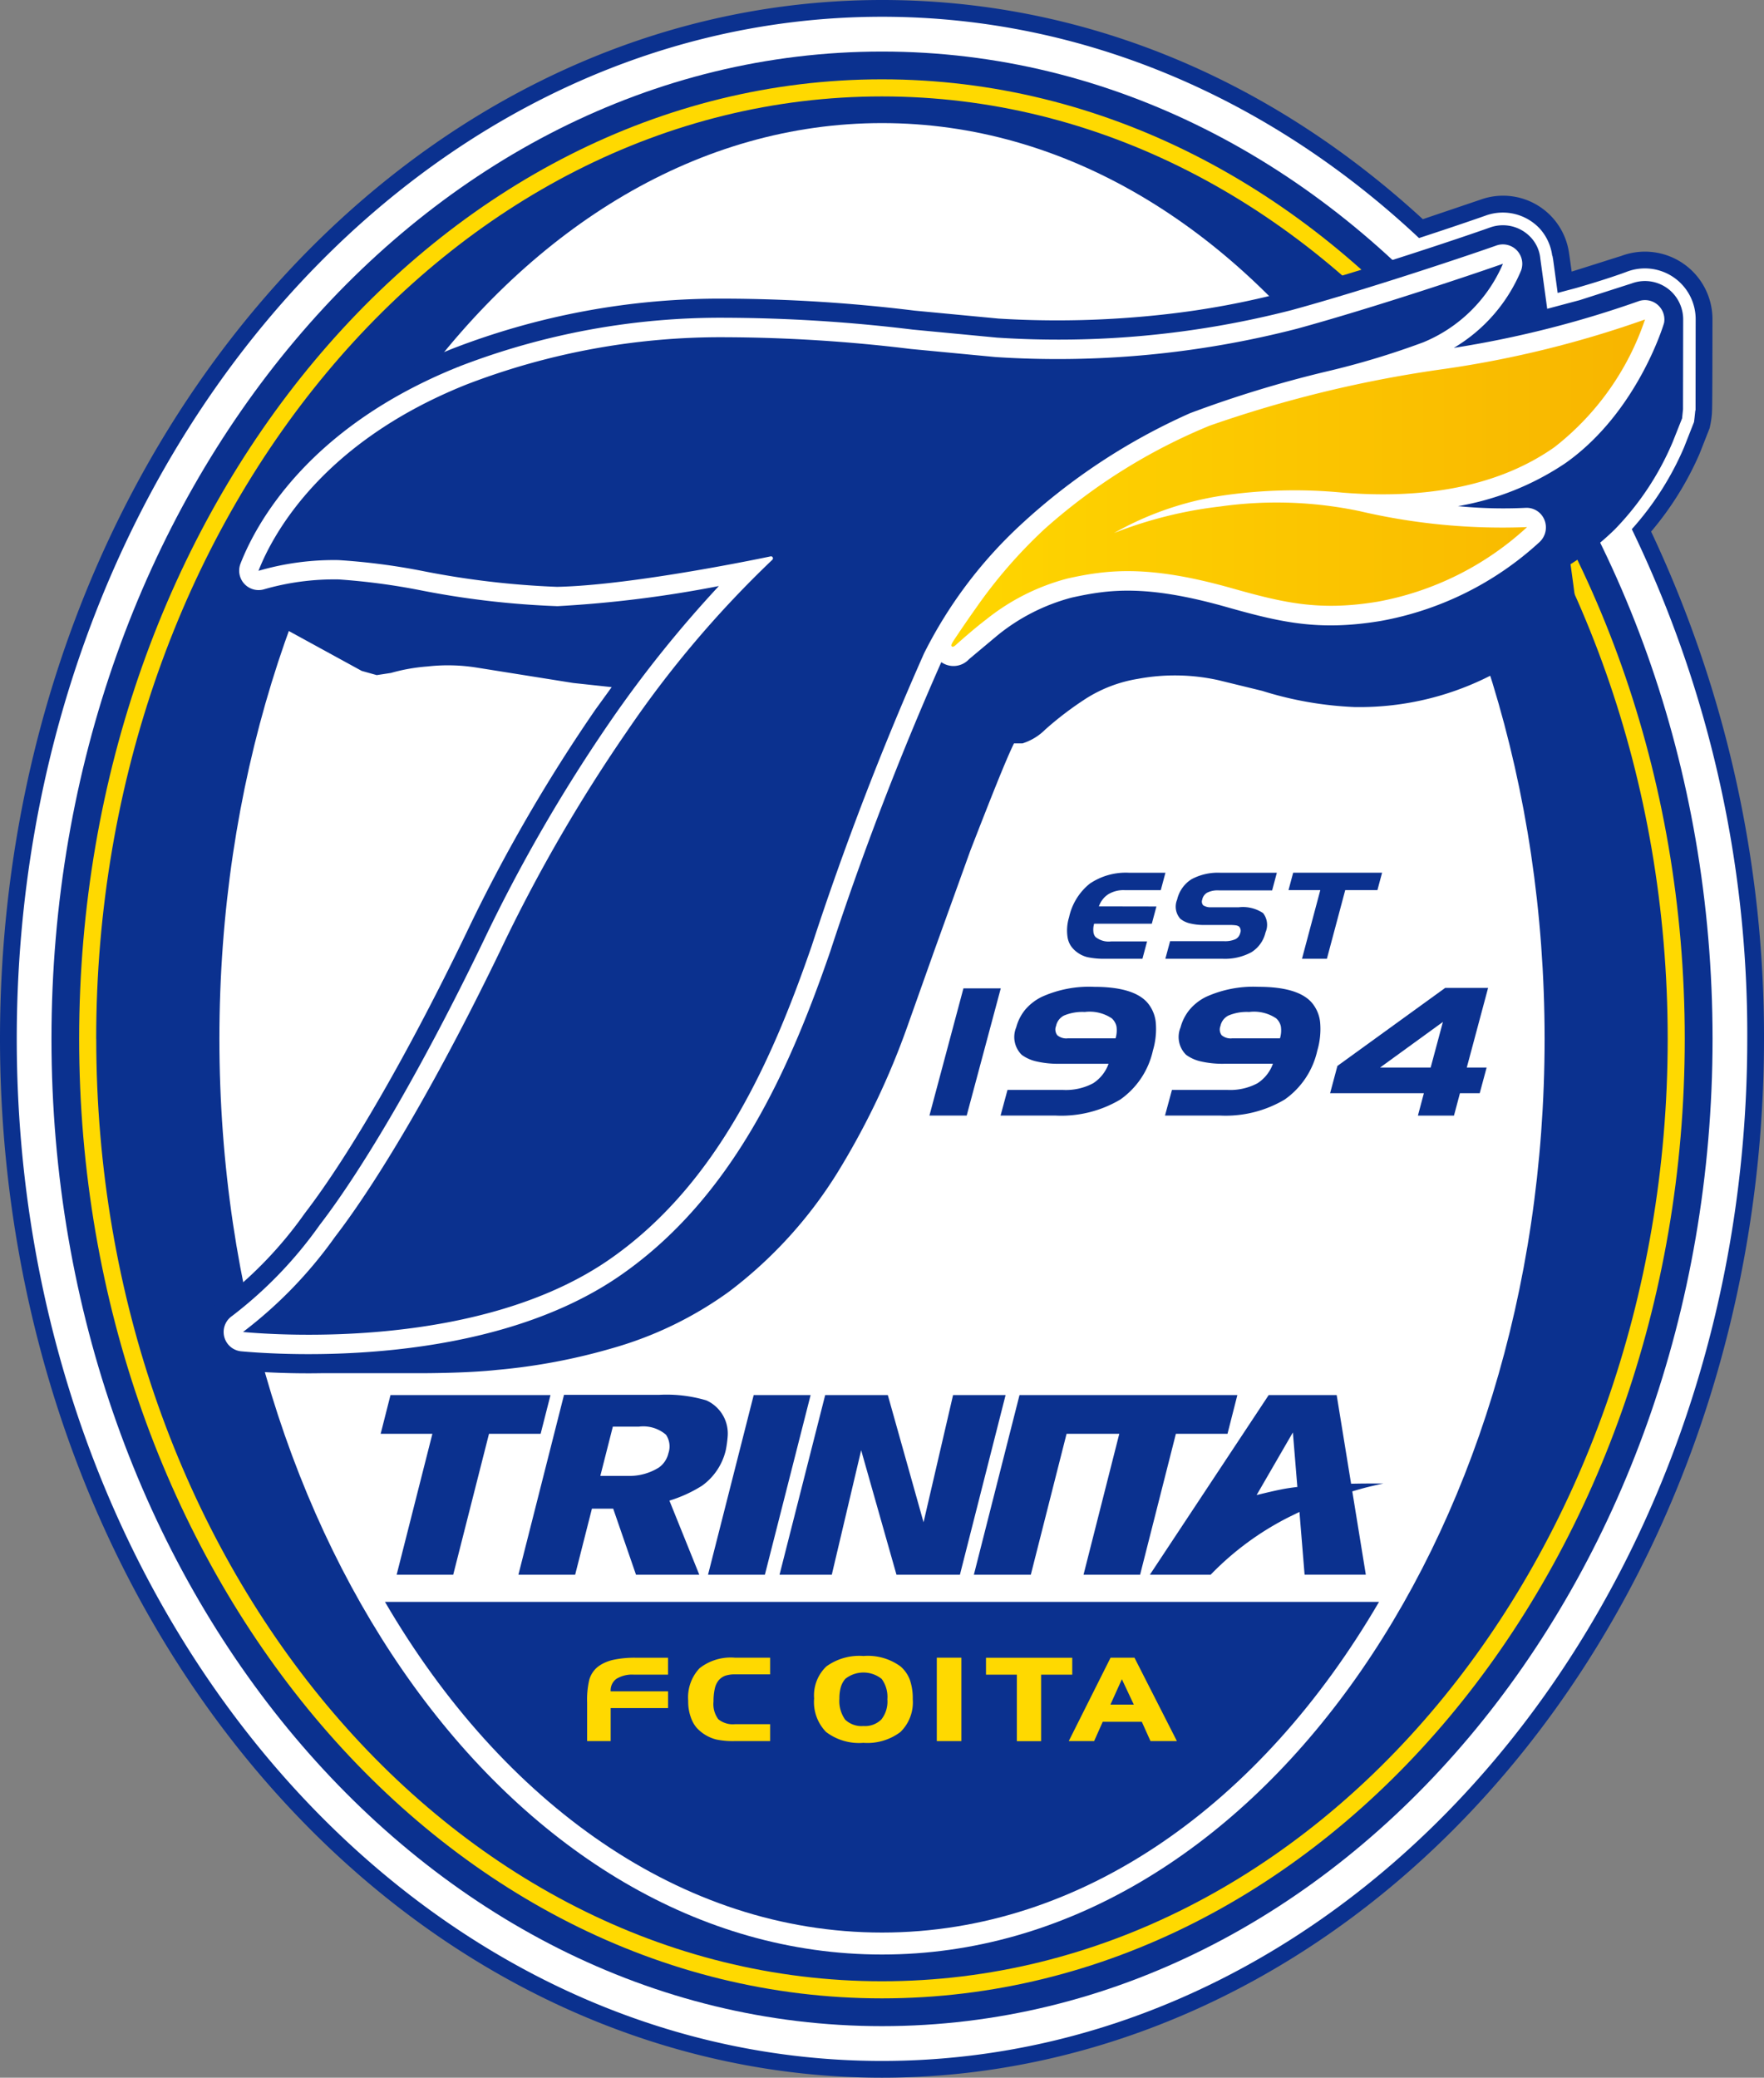<svg xmlns="http://www.w3.org/2000/svg" xmlns:xlink="http://www.w3.org/1999/xlink" viewBox="0 0 118.121 139.079"><rect x="0" y="0" width="118.121" height="139.079" fill="#808080" stroke="none"/><defs><style>.cls-1{fill:#0b318f;}.cls-2{fill:#fff;}.cls-3{fill:#ffd900;}.cls-4{fill:url(#OT_Gradient_2006_);}</style><linearGradient id="OT_Gradient_2006_" x1="2504.469" y1="1504.543" x2="2582.096" y2="1504.543" gradientTransform="translate(-1581.134 -953.133) scale(0.655)" gradientUnits="userSpaceOnUse"><stop offset="0" stop-color="#ffd900"/><stop offset="1" stop-color="#f8b500"/></linearGradient></defs><title>oita</title><g id="レイヤー_2" data-name="レイヤー 2"><g id="マーク等"><path class="cls-1" d="M110.562,35.584a21,21,0,0,0,3.24-5.2l.676-1.718a6.317,6.317,0,0,0,.161-1.069l-.007.034c.021-.157.032-.882.038-6.248a4.521,4.521,0,0,0-6.122-4.245h0c-.065.019-.163.05-.326.1-1.436.456-2.426.77-2.98.942-.077-.557-.165-1.177-.178-1.252a4.458,4.458,0,0,0-5.946-3.556l-3.842,1.3C84.824,5.076,72.307,0,59.06,0,26.494,0,0,31.2,0,69.538c0,20.425,7.609,39.749,20.878,53.017,10.656,10.656,24.216,16.524,38.182,16.524s27.527-5.868,38.183-16.525c13.268-13.268,20.878-32.591,20.878-53.016A79.244,79.244,0,0,0,110.562,35.584Z"/><path class="cls-2" d="M109.27,35.422a19.92,19.92,0,0,0,3.5-5.482l.662-1.683c.012-.036.071-.589.09-.783h.016l.007-6.088a3.4,3.4,0,0,0-4.6-3.2c-.131.051-1.339.5-3.4,1.092l-1.24.331c-.082-.6-.313-2.3-.313-2.3s-.007-.02-.008-.03h0l-.027-.153-.016,0a3.346,3.346,0,0,0-.871-1.861,3.387,3.387,0,0,0-3.578-.838h0c-.645.23-2.335.81-4.471,1.508C85.14,6.668,72.638,1.122,59.06,1.122c-31.948,0-57.938,30.691-57.938,68.416s25.99,68.419,57.938,68.419S117,107.265,117,69.538A77.655,77.655,0,0,0,109.27,35.422Z"/><path class="cls-1" d="M59.06,3.451c-30.714,0-55.613,29.588-55.613,66.087s24.9,66.09,55.613,66.09,55.616-29.592,55.616-66.09S89.774,3.451,59.06,3.451Zm0,127.383c-24.462,0-44.368-27.5-44.368-61.3S34.6,8.239,59.061,8.239s44.368,27.5,44.368,61.3S83.524,130.834,59.061,130.834Z"/><path class="cls-3" d="M5.3,69.538c0,35.415,24.115,64.231,53.756,64.231s53.759-28.816,53.759-64.231S88.7,5.31,59.06,5.31,5.3,34.123,5.3,69.538Zm1.141,0c0-34.785,23.6-63.083,52.615-63.083s52.616,28.3,52.616,63.083S88.071,132.624,59.06,132.624,6.445,104.322,6.445,69.538Z"/><polygon class="cls-1" points="50.469 93.385 47.412 105.407 51.219 105.407 54.28 93.385 50.469 93.385"/><polygon class="cls-1" points="63.819 93.385 61.843 101.9 59.45 93.385 55.256 93.385 52.2 105.407 55.699 105.407 57.665 97.078 60.029 105.407 64.279 105.407 67.336 93.385 63.819 93.385"/><polygon class="cls-1" points="68.268 93.385 65.213 105.407 69.026 105.407 71.42 95.976 74.95 95.976 72.556 105.407 76.344 105.407 78.74 95.976 82.196 95.976 82.856 93.385 68.268 93.385"/><path class="cls-1" d="M37.768,93.369l-3.054,12.038h3.8l1.122-4.417h1.425l1.526,4.417h4.238l-2-4.957a8.989,8.989,0,0,0,2.188-1A4.071,4.071,0,0,0,48.6,97.071a7.339,7.339,0,0,0,.13-.971A2.429,2.429,0,0,0,47.3,93.741a9.358,9.358,0,0,0-3.16-.372Zm3.26,2.163.009-.034h1.751a2.327,2.327,0,0,1,1.807.541,1.393,1.393,0,0,1,.163,1.237,1.617,1.617,0,0,1-.643.962,3.713,3.713,0,0,1-2.061.558H40.2l.032-.132h0Z"/><path class="cls-1" d="M84.954,93.385,77,105.407H81.07a19.522,19.522,0,0,1,5.313-3.892l.631-.309.344,4.2h4.1l-.906-5.576s.611-.179.875-.247c.5-.128,1.2-.278,1.2-.278s-.662,0-1.13,0c-.311,0-1.025.014-1.025.014l-.965-5.933Zm1.62,2.5.3,3.655-.042,0c-.39.049-.747.1-1.055.165-.628.123-1.632.374-1.632.374Z"/><polygon class="cls-1" points="26.148 93.385 25.49 95.976 28.954 95.976 26.561 105.407 30.349 105.407 32.745 95.976 36.202 95.976 36.862 93.385 26.148 93.385"/><path class="cls-1" d="M59.061,129.363c13.417,0,25.41-8.641,33.281-22.134H25.779C33.651,120.722,45.644,129.363,59.061,129.363Z"/><path class="cls-3" d="M44.735,114.337H40.891v2.21H39.315v-2.576a5.846,5.846,0,0,1,.148-1.543A1.718,1.718,0,0,1,40,111.6a2.386,2.386,0,0,1,.451-.282,3.2,3.2,0,0,1,.566-.2,6.806,6.806,0,0,1,1.554-.151h2.162V112.1H42.459a2.007,2.007,0,0,0-1.183.28.952.952,0,0,0-.385.836h3.844Z"/><path class="cls-3" d="M51.57,116.547h-2.4a5.4,5.4,0,0,1-1.209-.107,2.665,2.665,0,0,1-1.312-.785,2.051,2.051,0,0,1-.312-.5,3.094,3.094,0,0,1-.254-1.305,2.843,2.843,0,0,1,.76-2.179,3.371,3.371,0,0,1,2.365-.707H51.57v1.115H49.234a2.092,2.092,0,0,0-.665.091,1.082,1.082,0,0,0-.447.31,1.325,1.325,0,0,0-.258.556,3.872,3.872,0,0,0-.085.862,1.689,1.689,0,0,0,.321,1.186,1.541,1.541,0,0,0,1.134.33H51.57Z"/><path class="cls-3" d="M61.12,113.747a2.767,2.767,0,0,1-.825,2.191,3.668,3.668,0,0,1-2.48.725,3.643,3.643,0,0,1-2.5-.727,2.866,2.866,0,0,1-.8-2.241,2.679,2.679,0,0,1,.818-2.144,3.751,3.751,0,0,1,2.488-.7,3.693,3.693,0,0,1,2.483.7,2.226,2.226,0,0,1,.624.9A3.76,3.76,0,0,1,61.12,113.747Zm-1.7,0a2.029,2.029,0,0,0-.382-1.362,1.953,1.953,0,0,0-2.43-.008,1.463,1.463,0,0,0-.3.54,2.743,2.743,0,0,0-.1.785,2.154,2.154,0,0,0,.386,1.41,1.59,1.59,0,0,0,1.223.426,1.549,1.549,0,0,0,1.2-.438A1.928,1.928,0,0,0,59.42,113.747Z"/><path class="cls-3" d="M64.375,116.547H62.73v-5.583h1.645Z"/><path class="cls-3" d="M71.8,112.1H69.715v4.452H68.091l0-4.452H66.024v-1.131H71.8Z"/><path class="cls-3" d="M78.808,116.547H77.039l-.582-1.294H73.841l-.575,1.294h-1.7l2.8-5.583h1.6Zm-2.885-2.441-.8-1.7-.767,1.7Z"/><path class="cls-1" d="M111.91,19.514a2.553,2.553,0,0,0-2.663-.536c-.007,0-3.466,1.113-3.466,1.113s-1.325.352-2.177.58c-.134-.986-.461-3.364-.461-3.364a2.4,2.4,0,0,0-.669-1.449,2.554,2.554,0,0,0-2.691-.633h0c-1.461.525-8.3,2.841-13.608,4.293a55.952,55.952,0,0,1-8.147,1.522,64.72,64.72,0,0,1-11.165.286l-5.627-.534a106.3,106.3,0,0,0-12.715-.8,49.663,49.663,0,0,0-18.2,3.339C19.654,27.583,16,34.5,14.926,37.273l-.175.934a2.569,2.569,0,0,0,.693,1.764l1.1.738,7.675,4.2,1.008.283.95-.146a12.3,12.3,0,0,1,2.45-.434,12.257,12.257,0,0,1,3.222.065l6.534,1.041,2.577.278-1.081,1.491a109.088,109.088,0,0,0-8.649,14.96c-3.866,8.017-7.814,14.862-10.828,18.779a26.868,26.868,0,0,1-5.565,5.806,2.574,2.574,0,0,0-1.128,2.136c0,.023.056.523.056.523A2.6,2.6,0,0,0,16.04,91.73a52.675,52.675,0,0,0,5.483.191h6.691c.124,0,3.068,0,5.049-.219a40.367,40.367,0,0,0,7.794-1.471,24.863,24.863,0,0,0,7.763-3.772A29.39,29.39,0,0,0,56.074,78.5a51.433,51.433,0,0,0,4.716-9.879v0l1.779-5.006,2.406-6.673c1.4-3.6,2.314-5.9,2.85-7.03,0,0,.043-.089.072-.151.285,0,.573,0,.573,0a3.76,3.76,0,0,0,1.538-.941,22.345,22.345,0,0,1,2.7-2.052A9.246,9.246,0,0,1,76.2,45.441a13.485,13.485,0,0,1,5.38.088l2.936.716A23.865,23.865,0,0,0,90.7,47.329a19.3,19.3,0,0,0,9.619-2.376,18.561,18.561,0,0,0,4.484-3.234,2.273,2.273,0,0,0,.669-1.637c0-.066-.2-1.566-.307-2.316a17.4,17.4,0,0,0,2.975-2.339A18.955,18.955,0,0,0,112,29.605L112.638,28c0-.017.06-.6.06-.6,0,.074.011-6.013.011-6.013A2.584,2.584,0,0,0,111.91,19.514Z"/><path class="cls-2" d="M110.974,20.381a1.3,1.3,0,0,0-1.285-.207,69.39,69.39,0,0,1-12.338,3.113,10.923,10.923,0,0,0,4.5-5.169,1.3,1.3,0,0,0-1.645-1.686c-1.506.539-8.474,2.89-13.7,4.322A62.679,62.679,0,0,1,66.758,22.6l-5.647-.538a106,106,0,0,0-12.562-.792A48.6,48.6,0,0,0,30.78,24.52c-10.2,4.068-13.663,10.6-14.68,13.22a1.3,1.3,0,0,0,1.607,1.7,17,17,0,0,1,4.978-.653,44.085,44.085,0,0,1,5.47.725,58.037,58.037,0,0,0,9.176,1.064,78.6,78.6,0,0,0,10.806-1.347,79.385,79.385,0,0,0-7.22,8.986A107.732,107.732,0,0,0,32.368,63c-3.9,8.091-7.9,15.021-10.967,19.008a27.989,27.989,0,0,1-5.857,6.08,1.3,1.3,0,0,0-.568,1.074,1.334,1.334,0,0,0,.041.325,1.3,1.3,0,0,0,1.137.969c2.676.244,16.486,1.15,25.475-5.142,7.548-5.276,11.292-13.88,13.958-21.6a206.961,206.961,0,0,1,7.432-19.363c.008,0,.014.013.022.018s-.014-.015-.021-.02l.012-.026a1.413,1.413,0,0,0,1.845-.186c.088-.078,1.925-1.613,1.925-1.613A13.2,13.2,0,0,1,71.776,40c2.461-.543,4.916-.873,10.122.569,3.791,1.075,6.335,1.7,10.577.994A21.288,21.288,0,0,0,103.1,36.276a1.339,1.339,0,0,0,.308-1.5,1.285,1.285,0,0,0-1.275-.78,30.925,30.925,0,0,1-4.506-.115,18.457,18.457,0,0,0,7.2-2.881c4.835-3.412,6.6-9.349,6.606-9.4a1.392,1.392,0,0,0,.018-.213A1.3,1.3,0,0,0,110.974,20.381Z"/><path class="cls-1" d="M86.845,22.006A64.31,64.31,0,0,1,66.65,23.9l-5.661-.54a105.162,105.162,0,0,0-12.41-.786,47.372,47.372,0,0,0-17.318,3.155C21.4,29.659,18.169,35.993,17.309,38.211a18.029,18.029,0,0,1,5.364-.718,43.225,43.225,0,0,1,5.7.744,57.409,57.409,0,0,0,8.93,1.046c5.162-.105,14.209-2.02,14.3-2.04a.126.126,0,0,1,.142.073.147.147,0,0,1,.014.061.139.139,0,0,1-.048.1A70.758,70.758,0,0,0,41.981,48.96a106.334,106.334,0,0,0-8.445,14.6c-3.942,8.176-7.991,15.189-11.108,19.242a29.279,29.279,0,0,1-6.156,6.36c2.391.22,15.945,1.157,24.616-4.911,7.244-5.065,10.878-13.44,13.475-20.963a205.826,205.826,0,0,1,7.511-19.548,30.04,30.04,0,0,1,6.445-8.584,41.371,41.371,0,0,1,11.375-7.5,76.844,76.844,0,0,1,9.08-2.776A53.772,53.772,0,0,0,95.3,22.916a9.9,9.9,0,0,0,5.341-5.261C99.257,18.149,92.235,20.53,86.845,22.006Z"/><path class="cls-4" d="M96.813,24.684A81.607,81.607,0,0,0,80.986,28.5a38.694,38.694,0,0,0-11.027,6.9,32.843,32.843,0,0,0-4.628,5.333c-.629.88-1.5,2.175-1.548,2.267s-.122.222-.043.271c.043.044.133.026.265-.1.149-.131,1.2-1.074,2.019-1.693a14.61,14.61,0,0,1,5.482-2.759c2.668-.589,5.356-.9,10.737.588,3.647,1.031,6.035,1.628,10.026.966a20.1,20.1,0,0,0,9.942-4.947c.027-.028.043-.043.043-.043a41.948,41.948,0,0,1-11.2-1.066,27.043,27.043,0,0,0-9.339-.314A28.235,28.235,0,0,0,74.6,35.68a21.116,21.116,0,0,1,7.143-2.489,33.4,33.4,0,0,1,8.143-.216c5.785.473,10.612-.517,14.2-3.039a18.209,18.209,0,0,0,6.067-8.55A69.93,69.93,0,0,1,96.813,24.684Z"/><path class="cls-1" d="M76.5,64.178H74.022a5.219,5.219,0,0,1-1.219-.11,1.935,1.935,0,0,1-.774-.4,1.65,1.65,0,0,1-.358-.409,1.494,1.494,0,0,1-.184-.515,3.014,3.014,0,0,1,.1-1.346,3.961,3.961,0,0,1,1.384-2.245,4.3,4.3,0,0,1,2.634-.732H78.04l-.312,1.165H75.319a1.969,1.969,0,0,0-1.115.28,1.578,1.578,0,0,0-.619.806l3.852.007-.31,1.155H73.266a1.338,1.338,0,0,0-.051.522.6.6,0,0,0,.139.361,1.392,1.392,0,0,0,1.051.3h2.406Z"/><path class="cls-1" d="M84.741,62.415a2.121,2.121,0,0,1-.949,1.329,3.726,3.726,0,0,1-1.949.434H78.035L78.353,63h3.59a1.712,1.712,0,0,0,.794-.135.628.628,0,0,0,.311-.408.412.412,0,0,0-.074-.431.483.483,0,0,0-.237-.087,3.075,3.075,0,0,0-.413-.022H80.679a3.946,3.946,0,0,1-1-.106,1.609,1.609,0,0,1-.642-.308,1.222,1.222,0,0,1-.214-1.285,2.193,2.193,0,0,1,.96-1.361,3.723,3.723,0,0,1,1.947-.435H85.5l-.315,1.18-3.566,0a1.556,1.556,0,0,0-.784.152.689.689,0,0,0-.332.471.37.37,0,0,0,.066.375.9.9,0,0,0,.549.132h1.834a2.436,2.436,0,0,1,1.625.389A1.27,1.27,0,0,1,84.741,62.415Z"/><path class="cls-1" d="M92.235,59.584H90.079l-1.227,4.594H87.184l1.226-4.594H86.281l.312-1.165h5.954Z"/><path class="cls-1" d="M64.732,74.673H62.237l2.276-8.512h2.5Z"/><path class="cls-1" d="M77.2,70.326A5.448,5.448,0,0,1,75.02,73.6a7.739,7.739,0,0,1-4.362,1.074H67l.464-1.716h3.707a3.879,3.879,0,0,0,2.022-.442,2.582,2.582,0,0,0,1.038-1.307H70.938a6.378,6.378,0,0,1-1.517-.154,2.637,2.637,0,0,1-1-.442,1.671,1.671,0,0,1-.374-1.841,3.134,3.134,0,0,1,.61-1.194,3.464,3.464,0,0,1,1.107-.852,7.69,7.69,0,0,1,3.5-.668c1.745,0,2.925.346,3.551,1.039a2.406,2.406,0,0,1,.577,1.337A5.091,5.091,0,0,1,77.2,70.326Zm-2.5-.821a1.838,1.838,0,0,0,.061-.8,1.031,1.031,0,0,0-.312-.536,2.658,2.658,0,0,0-1.812-.428,3.172,3.172,0,0,0-1.381.235,1,1,0,0,0-.539.7.624.624,0,0,0,.081.62.927.927,0,0,0,.719.208Z"/><path class="cls-1" d="M88.209,70.326a5.441,5.441,0,0,1-2.18,3.273,7.735,7.735,0,0,1-4.36,1.074H78.011l.466-1.716h3.7a3.875,3.875,0,0,0,2.021-.442,2.594,2.594,0,0,0,1.039-1.307H81.949a6.42,6.42,0,0,1-1.521-.154,2.643,2.643,0,0,1-1-.442,1.669,1.669,0,0,1-.375-1.841,3.112,3.112,0,0,1,.613-1.194,3.418,3.418,0,0,1,1.1-.852,7.691,7.691,0,0,1,3.506-.668q2.616,0,3.55,1.039a2.413,2.413,0,0,1,.577,1.337A5.088,5.088,0,0,1,88.209,70.326Zm-2.5-.821a1.821,1.821,0,0,0,.06-.8,1.018,1.018,0,0,0-.312-.536,2.655,2.655,0,0,0-1.812-.428,3.156,3.156,0,0,0-1.379.235,1,1,0,0,0-.541.7.634.634,0,0,0,.079.62.934.934,0,0,0,.721.208Z"/><path class="cls-1" d="M99.085,73.178H97.761l-.4,1.5H94.946l.4-1.5H89.067l.489-1.825,7.215-5.223h2.875l-1.427,5.33h1.329ZM95.8,71.46l.82-3.053L92.413,71.46Z"/></g></g></svg>